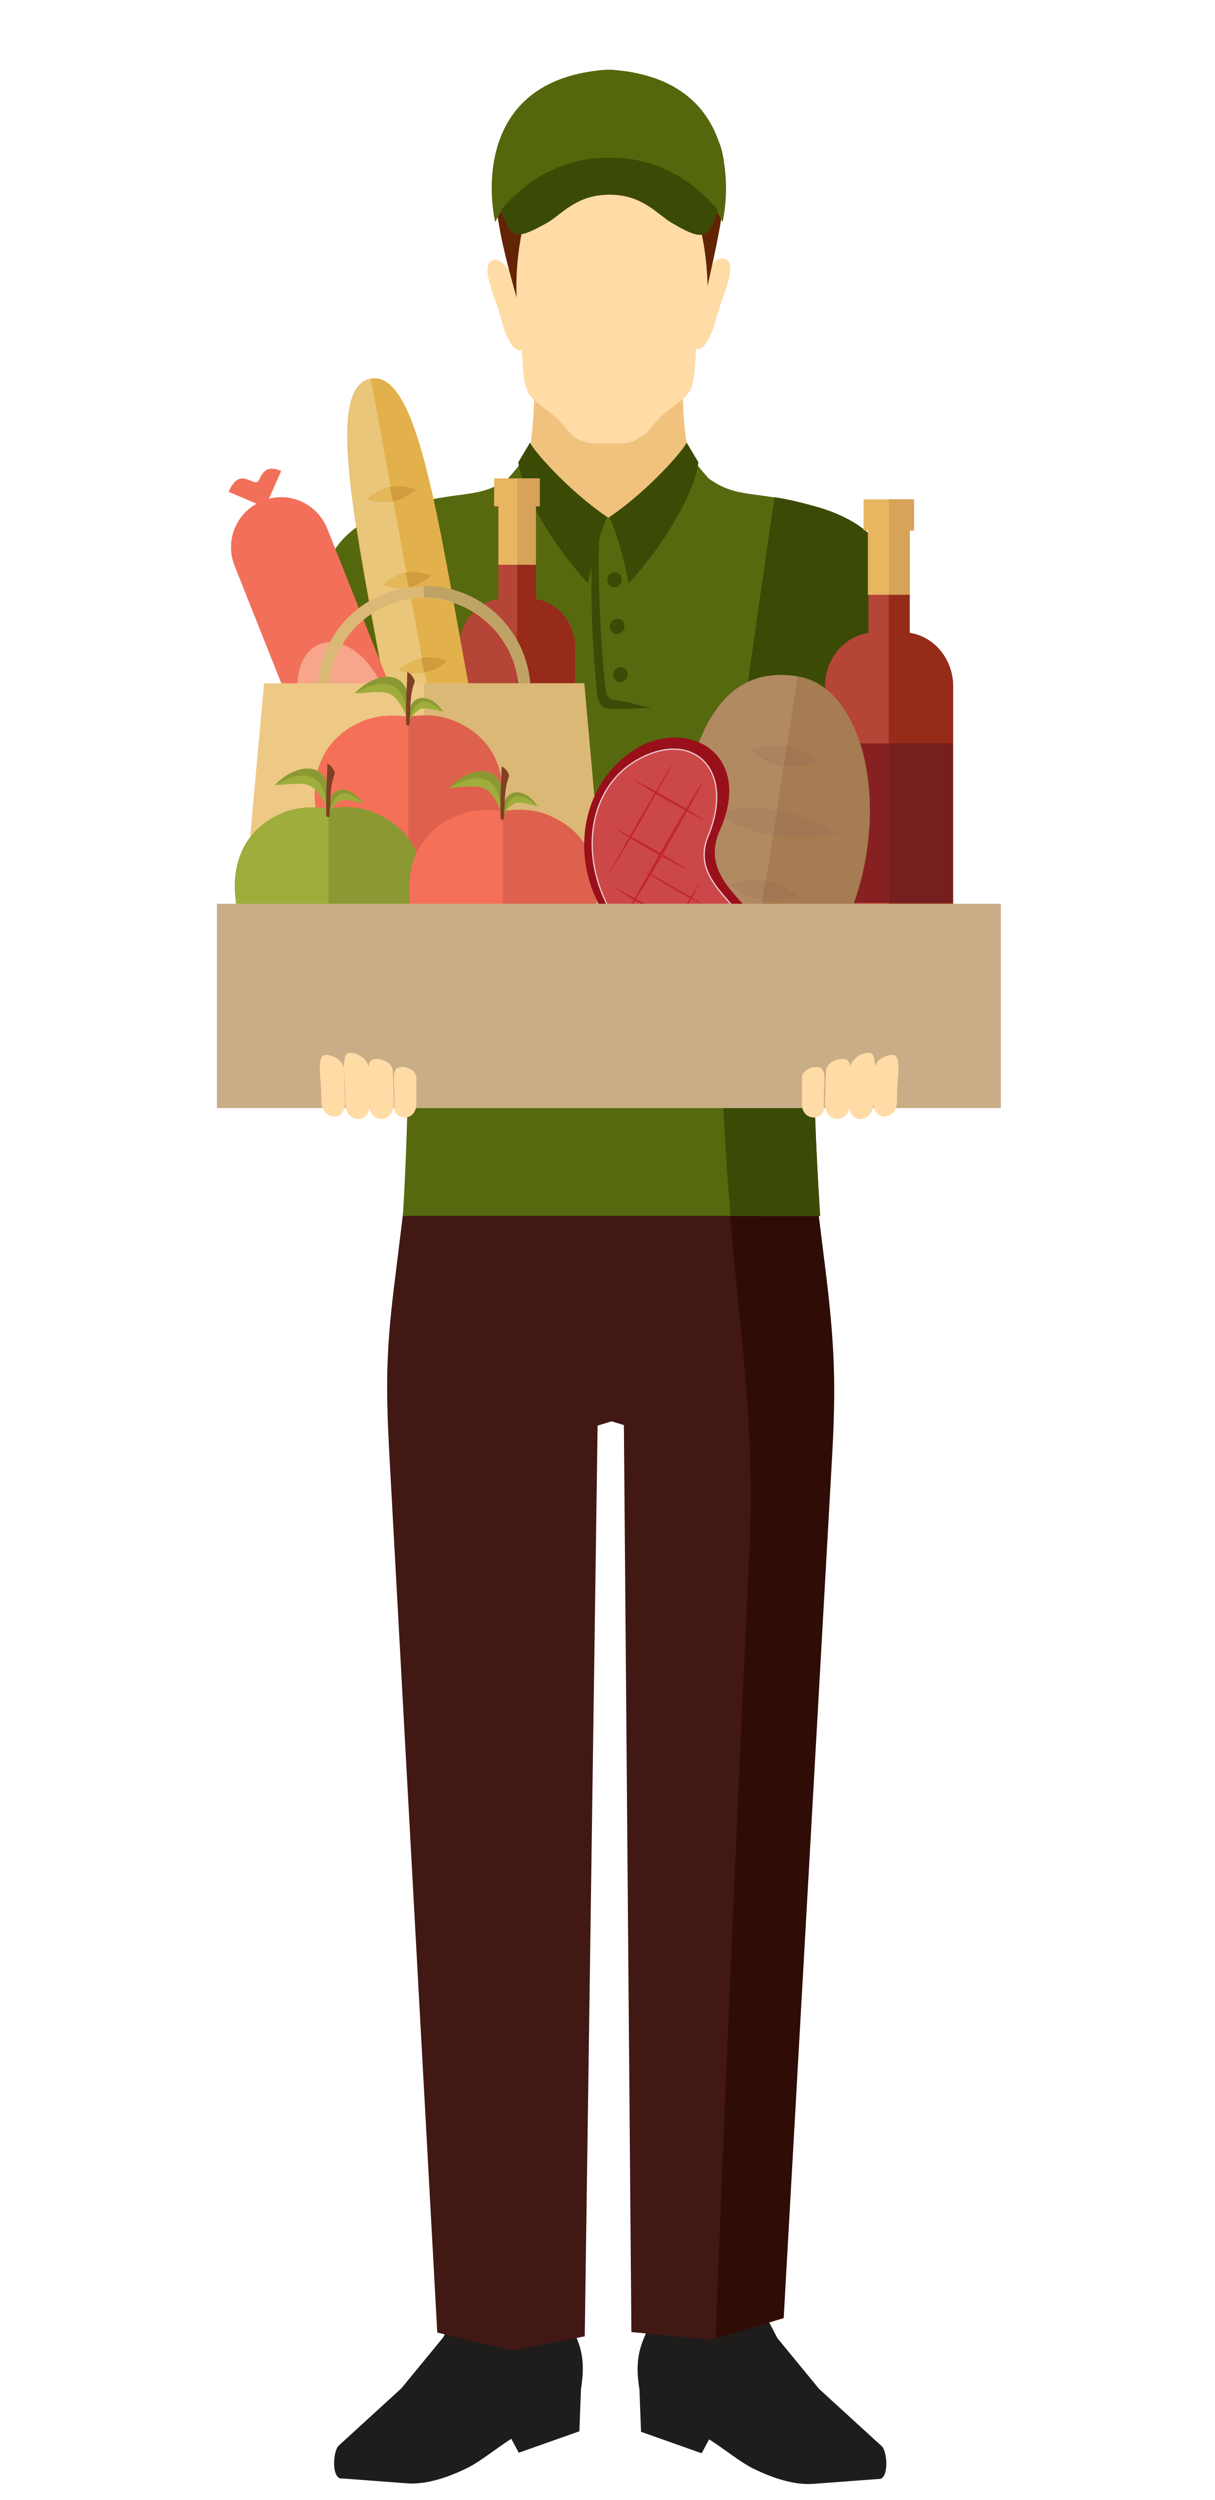 <?xml version="1.0" encoding="utf-8"?>
<!-- Generator: Adobe Illustrator 16.0.0, SVG Export Plug-In . SVG Version: 6.00 Build 0)  -->
<!DOCTYPE svg PUBLIC "-//W3C//DTD SVG 1.1//EN" "http://www.w3.org/Graphics/SVG/1.1/DTD/svg11.dtd">
<svg version="1.1" id="Ebene_1" xmlns="http://www.w3.org/2000/svg" xmlns:xlink="http://www.w3.org/1999/xlink" x="0px" y="0px"
	 width="385px" height="792px" viewBox="114 0 385 792" enable-background="new 114 0 385 792" xml:space="preserve">
<g>
	<path fill="#F0C27D" d="M283.315,122.513h47.068c0,7.816,0.34,15.973,2.549,23.449l-2.549,14.613l-23.959,9.006l-23.109-9.006
		c0-5.098-1.699-9.686-1.699-14.613C282.296,138.315,283.315,133.728,283.315,122.513"/>
	<path fill="#FFDBA6" d="M307.614,140.524c-0.17,0-0.17,0-0.34,0c-4.758,0-7.137,0-9.686-1.189c-2.549-1.02-3.738-3.568-7.137-6.797
		c-2.889-2.719-8.156-5.607-9.346-8.666c-1.529-3.738-1.189-7.646-1.869-13.084c-2.719,1.529-5.607-6.287-6.117-8.666
		c-0.85-3.738-3.568-10.025-4.418-14.273c-0.51-2.379-0.17-4.418,0.68-4.928c1.699-1.359,3.568-0.51,6.117,2.889
		c0.17-3.059,0.34-6.117,0.34-9.346c-0.17-6.117-0.34-11.215,0.34-15.633s2.549-7.986,5.947-11.215l0,0
		c2.039-1.699,4.248-3.229,6.627-4.418l0,0c0.17,0,0.34-0.17,0.51-0.17s0.17,0,0.34-0.17c0.17,0,0.34-0.17,0.34-0.17
		c0.17,0,0.17-0.17,0.34-0.17s0.34-0.17,0.34-0.17c0.17,0,0.17-0.17,0.34-0.17s0.34-0.17,0.51-0.17c0,0,0.17,0,0.17-0.17
		c0.17-0.17,0.51-0.17,0.85-0.34l0,0c6.457-2.379,13.764-3.059,20.73-2.039s13.424,3.738,18.352,7.986
		c3.568,3.229,5.268,6.797,5.947,11.045s0.68,9.346,0.51,15.463c-0.17,3.229,0.17,6.457,0.34,9.346
		c2.549-3.398,4.248-4.078,6.117-2.889c0.85,0.68,1.189,2.549,0.68,4.928c-0.85,4.248-3.568,10.535-4.418,14.273
		c-0.51,2.549-3.398,10.025-6.117,8.836c-0.51,5.268-0.34,9.176-1.699,12.744c-1.189,3.059-6.457,5.947-9.346,8.666
		c-3.398,3.398-4.588,5.777-6.967,6.797C314.241,140.354,312.032,140.524,307.614,140.524"/>
	<path fill="#632405" d="M284.845,56.244c-2.209,2.719-7.986,20.73-7.137,38.062c-7.646-27.017-11.724-46.388,4.758-58.452
		c21.75-15.973,48.088-5.777,50.127,0.34c17.332,5.947,10.365,32.794,5.607,54.375c-0.17-10.705-2.549-24.129-7.986-33.475
		c-1.359-1.359-6.967,5.777-8.326,5.777C308.974,62.021,304.556,59.302,284.845,56.244"/>
	<path fill="#54670C" d="M307.784,22.09c40.271,2.889,37.383,38.402,35.174,48.257c-6.457-13.254-21.07-17.842-36.023-16.992
		c-14.783-0.85-29.566,3.738-36.023,16.992c-2.209-9.855-5.098-45.369,35.173-48.257h0.85H307.784z"/>
	<path fill="#3B4B05" d="M307.104,49.957c12.744-0.17,24.809,5.268,34.324,16.482c-2.889,9.855-5.098,9.686-14.443,4.248
		c-4.928-2.889-9.346-9.006-19.881-9.006s-15.123,6.287-19.881,9.006c-9.346,5.098-11.385,5.607-14.443-4.248
		C282.296,55.394,294.19,49.787,307.104,49.957"/>
	<path fill="#1F1C1C" d="M254.429,740.514l-13.254,16.143l-19.711,18.012c-2.039,1.529-2.549,11.045,1.02,10.535l20.391,1.529
		c6.457,0.51,13.424-2.039,19.371-4.928c4.248-2.209,8.496-5.777,13.763-9.176l2.379,4.418l19.201-6.797l0.51-13.424
		c2.379-14.443-3.229-16.822-5.098-26.847l-33.474,0.68L254.429,740.514z"/>
	<path fill="#1F1C1C" d="M360.29,740.684l13.253,16.143l19.711,18.012c2.039,1.529,2.549,11.045-1.02,10.535l-20.391,1.529
		c-6.456,0.51-13.423-2.039-19.37-4.928c-4.248-2.209-8.496-5.777-13.764-9.176l-2.379,4.418l-19.201-6.797l-0.51-13.424
		c-2.379-14.443,3.229-16.822,5.098-26.847l33.475,0.68L360.29,740.684z"/>
	<path fill="#411814" d="M276.349,744.252l-1.02,0.17l-22.769-5.438l-15.293-280.198c-1.02-19.881-0.85-30.926,1.529-50.637
		l6.287-50.976c78.503-10.365,46.388-10.365,124.722,0l5.606,45.199c2.889,23.449,3.398,36.363,2.039,59.982l-15.292,272.042
		l-22.6,6.797l0,0l0,0l-0.34,0.17l-2.209-0.34l-22.939-2.209l-2.379-287.335l-3.908-1.189l0,0l-4.418,1.359l-4.078,288.524
		l-22.939,4.418V744.252z"/>
	<path fill="#2F0C05" d="M343.298,353.435c7.137,1.02,15.803,2.209,26.677,3.738l5.607,45.199
		c2.889,23.449,3.398,36.363,2.039,59.982l-15.292,272.042l-21.58,6.457c3.229-83.091,6.797-165.842,10.705-248.934
		c1.359-28.546-0.68-51.825-3.568-80.032c-2.039-19.201-3.568-37.383-4.588-55.734V353.435z"/>
	<path fill="#56690F" d="M395.803,209.852c-8.666,35.003-20.051,59.642-23.109,95.665c-1.869,21.92-0.34,55.904,1.189,79.693
		H241.685c1.359-23.789,2.549-57.773,0.51-79.693c-3.398-36.023-14.953-60.662-23.959-95.665c-6.117-23.959-3.229-41.8,22.77-49.277
		c19.541-5.607,24.639-2.209,33.984-9.006c2.549-2.889,5.098-5.777,6.457-9.516l13.424,16.143l11.895,5.777l11.895-5.777
		l13.424-16.143c1.359,3.738,3.908,6.627,6.457,9.516c9.516,6.797,14.443,3.398,34.153,9.006
		C398.691,168.052,401.75,185.893,395.803,209.852"/>
	<path fill="#3B4B05" d="M395.803,209.852c-8.666,35.003-20.051,59.642-23.109,95.665c-1.869,21.92-0.34,55.904,1.189,79.693
		h-28.376c-0.85-9.855-1.529-19.541-2.039-29.226c-3.908-70.517,5.947-129.31,15.973-198.467c3.568,0.51,7.985,1.529,13.423,3.059
		C398.691,168.052,401.75,185.893,395.803,209.852"/>
	<path fill="#3B4B05" d="M331.573,140.185c-0.68,2.039-11.895,15.123-24.469,23.619c2.719,6.117,4.588,13.253,6.117,21.07
		c11.555-12.914,20.391-27.697,22.09-38.402L331.573,140.185z"/>
	<path fill="#3B4B05" d="M303.876,169.581c-0.51,14.613,0.34,31.435,1.699,46.048c0.51,4.588,0.68,5.947,3.908,6.287
		c5.607,0.68,5.268,1.359,11.045,2.379l-10.535,0.339c-6.287,0.17-6.627-1.02-7.137-8.835c-1.529-16.482-1.699-29.736-1.189-46.218
		H303.876z"/>
	<path fill="#3B4B05" d="M310.673,211.381c1.359,0,2.209,1.02,2.209,2.379s-1.189,2.379-2.379,2.379
		c-1.359,0-2.209-1.02-2.209-2.379S309.313,211.381,310.673,211.381"/>
	<path fill="#3B4B05" d="M309.653,196.088c1.359,0,2.209,1.02,2.209,2.379s-1.189,2.379-2.379,2.379
		c-1.359,0-2.209-1.02-2.209-2.379S308.294,196.088,309.653,196.088"/>
	<path fill="#3B4B05" d="M308.804,181.305c1.359,0,2.209,1.02,2.209,2.379s-1.189,2.379-2.379,2.379
		c-1.359,0-2.209-1.02-2.209-2.379S307.614,181.305,308.804,181.305"/>
	<path fill="#3B4B05" d="M281.956,140.185c0.68,2.039,11.895,15.123,24.469,23.619c-2.719,6.117-4.588,13.253-6.117,21.07
		c-11.555-12.914-20.391-27.697-22.09-38.402L281.956,140.185z"/>
	<path fill="#3B4B05" d="M391.045,173.149c4.928,0.51,7.137,12.404,9.516,27.527c3.059,19.031,8.326,60.492,11.725,87.679
		c2.719,20.56-6.967,34.324-13.084,35.343s-22.26-5.777-25.318-18.182c-3.737-15.123-5.606-33.134-9.175-50.806
		C366.067,231.262,378.131,180.116,391.045,173.149"/>
	<path fill="#54670C" d="M222.654,173.149c-4.928,0.51-7.137,12.404-9.516,27.527c-3.059,19.031-8.156,60.492-11.724,87.679
		c-2.719,20.56,6.967,34.324,13.083,35.343c6.117,1.02,22.26-5.777,25.318-18.182c3.738-15.123,5.607-33.134,9.176-50.806
		C247.632,231.262,235.398,180.116,222.654,173.149"/>
	<path fill="#B54536" d="M271.931,158.876h11.895v30.925c6.967,1.02,12.404,7.646,12.404,15.293v33.814v33.814v15.463
		c-6.967,2.379-29.736,3.229-36.703,0v-15.463v-33.814v-33.814c0-7.816,5.438-14.273,12.404-15.293L271.931,158.876L271.931,158.876
		z"/>
</g>
<g>
	<g>
		<path fill="#E2B14B" d="M262.416,216.649c10.025,54.714,20.22,98.384,5.268,101.442c-14.953,3.059-21.07-41.97-31.096-96.685
			c-10.025-54.715-19.541-98.384-5.268-101.443C246.103,117.075,252.39,162.104,262.416,216.649z"/>
	</g>
	<g>
		<path fill="#EAC67B" d="M267.853,318.091c-14.953,3.059-21.07-41.97-31.096-96.685c-10.025-54.715-19.541-98.384-5.268-101.443"/>
	</g>
	<g>
		<path fill="#D19C3D" d="M270.741,290.734c0,0-3.058,2.889-7.136,3.738c-4.248,0.85-8.156-0.85-8.156-0.85s3.059-2.889,7.137-3.738
			C266.833,289.035,270.741,290.734,270.741,290.734z"/>
		<path fill="#E4B758" d="M263.605,294.473c-4.248,0.85-8.156-0.85-8.156-0.85s3.059-2.889,7.137-3.738L263.605,294.473z"/>
	</g>
	<g>
		<path fill="#D19C3D" d="M265.644,263.547c0,0-3.059,2.889-7.137,3.738c-4.248,0.85-8.156-0.85-8.156-0.85s3.059-2.889,7.137-3.738
			C261.736,262.018,265.644,263.547,265.644,263.547z"/>
		<path fill="#E4B758" d="M258.507,267.455c-4.248,0.85-8.156-0.85-8.156-0.85s3.059-2.889,7.137-3.738L258.507,267.455z"/>
	</g>
	<g>
		<path fill="#D19C3D" d="M260.716,236.529c0,0-3.059,2.889-7.137,3.738c-4.248,0.85-8.156-0.85-8.156-0.85s3.059-2.889,7.137-3.738
			C256.808,234.83,260.716,236.529,260.716,236.529z"/>
		<path fill="#E4B758" d="M253.58,240.268c-4.248,0.85-8.156-0.85-8.156-0.85s3.059-2.889,7.137-3.738L253.58,240.268z"/>
	</g>
	<g>
		<path fill="#D19C3D" d="M255.789,209.342c0,0-3.059,2.889-7.137,3.738c-4.248,0.85-8.156-0.85-8.156-0.85s3.059-2.889,7.137-3.738
			C251.88,207.643,255.789,209.342,255.789,209.342z"/>
		<path fill="#E4B758" d="M248.482,213.081c-4.248,0.85-8.156-0.85-8.156-0.85s3.059-2.889,7.137-3.738L248.482,213.081z"/>
	</g>
	<g>
		<path fill="#D19C3D" d="M250.691,182.325c0,0-3.059,2.889-7.137,3.738c-4.248,0.85-8.156-0.85-8.156-0.85s3.059-2.889,7.137-3.738
			C246.783,180.625,250.691,182.325,250.691,182.325z"/>
		<path fill="#E4B758" d="M243.554,186.063c-4.248,0.85-8.156-0.85-8.156-0.85s3.059-2.889,7.137-3.738L243.554,186.063z"/>
	</g>
	<g>
		<path fill="#D19C3D" d="M245.763,155.138c0,0-3.059,2.889-7.137,3.738c-4.248,0.85-8.156-0.85-8.156-0.85s3.059-2.889,7.137-3.738
			C241.855,153.438,245.763,155.138,245.763,155.138z"/>
		<path fill="#E4B758" d="M238.457,158.876c-4.078,0.85-7.986-0.85-7.986-0.85s3.059-2.889,7.137-3.738L238.457,158.876z"/>
	</g>
</g>
<polygon fill="#E8B561" points="283.825,160.405 283.825,178.926 271.931,178.926 271.931,160.405 270.572,160.405 270.572,151.569 
	285.015,151.569 285.015,160.405 "/>
<polygon fill="#872121" points="296.229,221.407 296.229,239.078 296.229,266.775 259.527,266.775 259.527,239.078 259.527,221.407 
	"/>
<g>
	<path fill="#962B1A" d="M281.786,164.483l2.039-5.607v30.925c6.967,1.02,12.404,7.646,12.404,15.293v33.814v33.814v15.463
		c-7.307,1.529-10.875,2.039-18.352,2.039v-2.039V178.417L281.786,164.483z"/>
</g>
<polygon fill="#D6A359" points="283.825,160.405 283.825,178.926 277.878,178.926 277.878,151.569 285.015,151.569 285.015,160.405 
	"/>
<polygon fill="#751F1F" points="296.229,221.407 296.229,239.078 296.229,266.775 277.878,266.775 277.878,221.407 "/>
<g>
	<path fill="#F27059" d="M217.726,167.542l40.102,100.763c3.229,8.156-0.68,17.332-8.836,20.561l0,0
		c-8.156,3.229-17.332-0.68-20.561-8.836L188.33,179.266c-3.229-8.156,0.68-17.332,8.836-20.56l0,0
		C205.322,155.308,214.498,159.386,217.726,167.542"/>
	<path fill="#F27059" d="M203.113,149.19l-5.098,11.555l-11.555-4.928c3.229-7.477,6.797-2.719,8.836-3.059
		C196.826,152.419,196.656,146.472,203.113,149.19"/>
	<path fill="#DE634F" d="M259.867,291.584l-11.555-4.928l-4.928,11.555c7.477,3.229,6.797-2.719,8.496-3.738
		C253.07,293.453,257.148,298.041,259.867,291.584"/>
	<path fill="#DE634F" d="M237.947,217.838l21.24,53.525c2.549,6.457-2.039,14.273-10.195,17.502s-16.822,0.68-19.371-5.777
		l-21.41-53.525L237.947,217.838z"/>
	<path fill="#F7A68C" d="M235.568,218.688c4.248,10.875,2.209,21.75-4.758,24.638c-6.967,2.719-15.973-3.738-20.391-14.613
		c-4.248-10.875-2.208-21.75,4.758-24.638C222.314,201.356,231.32,207.813,235.568,218.688"/>
	<path fill="#ED9E85" d="M235.568,218.688c4.248,10.875,2.209,21.75-4.758,24.638c-6.967,2.719-15.973-3.738-20.391-14.613
		L235.568,218.688z"/>
	<path fill="#DBB875" d="M214.498,219.538c0-9.346,3.738-17.842,9.855-23.959s14.613-9.855,23.959-9.855s17.842,3.738,23.958,9.855
		c6.117,6.117,9.855,14.613,9.855,23.959h-3.738c0-8.326-3.398-15.803-8.835-21.24c-5.438-5.438-12.914-8.836-21.24-8.836
		s-15.803,3.398-21.24,8.836s-8.836,12.914-8.836,21.24H214.498z"/>
</g>
<polygon fill="#EDC985" points="197.676,216.479 299.118,216.479 309.144,328.626 187.48,328.626 "/>
<g>
	<path fill="#BFA366" d="M248.312,185.553c9.346,0,17.842,3.738,23.958,9.855c6.117,6.117,9.855,14.613,9.855,23.959h-3.738
		c0-8.326-3.398-15.803-8.835-21.24c-5.438-5.438-12.914-8.836-21.24-8.836V185.553z"/>
</g>
<polygon fill="#DBB875" points="248.312,216.479 299.118,216.479 309.144,328.626 248.312,328.626 "/>
<g>
	<path fill="#B54536" d="M389.006,166.353h13.254v34.154c7.816,1.189,13.764,8.326,13.764,16.992v37.552v37.553v17.162
		c-7.646,2.719-32.965,3.568-40.611,0v-17.162v-37.553v-37.552c0-8.666,5.947-15.803,13.764-16.992v-34.154H389.006z"/>
</g>
<polygon fill="#E8B561" points="402.26,168.052 402.26,188.442 389.006,188.442 389.006,168.052 387.646,168.052 387.646,158.196 
	403.619,158.196 403.619,168.052 "/>
<polygon fill="#872121" points="415.854,235.51 415.854,255.051 415.854,285.977 375.242,285.977 375.242,255.051 375.242,235.51 
	"/>
<g>
	<path fill="#962B1A" d="M400.051,172.469l2.209-6.117v34.154c7.816,1.189,13.764,8.326,13.764,16.992v37.552v37.553v17.162
		c-8.156,1.699-12.064,2.209-20.391,2.209v-2.209V188.102L400.051,172.469z"/>
</g>
<polygon fill="#D6A359" points="402.26,168.052 402.26,188.442 395.633,188.442 395.633,158.196 403.619,158.196 403.619,168.052 
	"/>
<polygon fill="#751F1F" points="415.854,235.51 415.854,255.051 415.854,285.977 395.633,285.977 395.633,235.51 "/>
<g>
	<path fill="#DE614D" d="M230.81,285.297c-9.855-7.307-16.313-19.371-16.992-31.436c-0.68-10.535,3.398-20.391,14.953-25.318
		c4.928-2.039,9.855-2.039,14.783-1.529c4.758-0.679,9.855-0.679,14.783,1.529c11.555,4.928,15.462,14.783,14.953,25.318
		c-0.68,12.064-7.136,23.959-16.992,31.436c-4.248,3.229-7.646,1.529-12.574,1.529C238.457,286.826,235.058,288.525,230.81,285.297"
		/>
	<path fill="#F57059" d="M230.81,285.297c-9.855-7.307-16.313-19.371-16.992-31.436c-0.68-10.535,3.398-20.391,14.953-25.318
		c4.928-2.039,9.855-2.039,14.613-1.529v59.813C238.457,286.826,235.058,288.525,230.81,285.297"/>
	<path fill="#9EAD3B" d="M242.875,227.863c-0.68-2.719-1.189-3.568-2.889-5.947c-2.889-3.568-5.607-2.719-13.594-2.209
		c6.287-6.627,15.803-7.986,17.162,1.529C243.724,223.446,243.214,225.654,242.875,227.863"/>
	<path fill="#8C9933" d="M242.875,227.863c-0.17-13.423-8.496-12.914-16.482-8.156c6.287-6.627,15.803-7.986,17.162,1.529
		C243.724,223.446,243.214,225.654,242.875,227.863"/>
	<path fill="#9EAD3B" d="M243.554,228.713c0.68-1.529,1.02-2.039,2.379-3.228c2.039-1.869,3.738-1.02,8.496,0
		c-3.059-4.758-8.836-6.457-10.705-0.85C243.554,225.994,243.554,227.354,243.554,228.713"/>
	<path fill="#8C9933" d="M243.554,228.713c2.379-8.326,5.607-7.646,10.875-3.228c-3.059-4.758-8.836-6.457-10.705-0.85
		C243.554,225.994,243.554,227.354,243.554,228.713"/>
	<path fill="#804024" d="M242.705,229.393c-0.17-8.326,0.34-12.404,0.34-16.482c1.02,0.34,2.209,1.869,2.379,3.059
		c-1.699,4.418-1.189,7.646-1.699,13.593C243.724,230.072,242.705,229.732,242.705,229.393"/>
	<path fill="#8C9933" d="M205.492,314.353c-9.855-7.307-16.313-19.371-16.992-31.435c-0.68-10.535,3.398-20.391,14.953-25.318
		c4.928-2.039,9.855-2.039,14.783-1.529c4.758-0.68,9.855-0.68,14.783,1.529c11.555,4.928,15.463,14.783,14.953,25.318
		c-0.68,12.064-7.137,23.958-16.992,31.435c-4.248,3.229-7.646,1.529-12.574,1.529C213.138,315.882,209.74,317.582,205.492,314.353"
		/>
	<path fill="#9EAD3B" d="M205.492,314.353c-9.855-7.307-16.313-19.371-16.992-31.435c-0.68-10.535,3.398-20.391,14.953-25.318
		c4.928-2.039,9.855-2.039,14.613-1.529v59.812C213.138,315.882,209.74,317.582,205.492,314.353"/>
	<path fill="#9EAD3B" d="M217.556,256.92c-0.68-2.719-1.189-3.568-2.889-5.947c-2.889-3.568-5.607-2.719-13.593-2.209
		c6.287-6.627,15.802-7.986,17.162,1.529C218.406,252.502,217.896,254.711,217.556,256.92"/>
	<path fill="#8C9933" d="M217.556,256.92c-0.17-13.424-8.496-12.914-16.482-8.156c6.287-6.627,15.802-7.986,17.162,1.529
		C218.406,252.502,217.896,254.711,217.556,256.92"/>
	<path fill="#9EAD3B" d="M218.236,257.77c0.68-1.529,1.02-2.039,2.379-3.229c2.039-1.869,3.738-1.02,8.496,0
		c-3.059-4.758-8.836-6.457-10.705-0.85C218.236,255.051,218.236,256.41,218.236,257.77"/>
	<path fill="#8C9933" d="M218.236,257.77c2.379-8.326,5.607-7.646,10.875-3.229c-3.059-4.758-8.836-6.457-10.705-0.85
		C218.236,255.051,218.236,256.41,218.236,257.77"/>
	<path fill="#804024" d="M217.386,258.449c-0.17-8.326,0.34-12.404,0.34-16.482c1.02,0.34,2.209,1.869,2.379,3.059
		c-1.699,4.418-1.189,7.646-1.699,13.594C218.406,259.129,217.386,258.789,217.386,258.449"/>
	<path fill="#DE614D" d="M260.716,315.203c-9.855-7.307-16.313-19.371-16.992-31.435c-0.68-10.535,3.398-20.391,14.953-25.318
		c4.928-2.039,9.855-2.039,14.783-1.529c4.758-0.68,9.855-0.68,14.783,1.529c11.555,4.928,15.463,14.783,14.953,25.318
		c-0.68,12.064-7.137,23.958-16.992,31.435c-4.248,3.229-7.646,1.529-12.574,1.529C268.363,316.732,264.964,318.431,260.716,315.203
		"/>
	<path fill="#F57059" d="M260.716,315.203c-9.855-7.307-16.313-19.371-16.992-31.435c-0.68-10.535,3.398-20.391,14.953-25.318
		c4.928-2.039,9.855-2.039,14.613-1.529v59.812C268.363,316.732,264.964,318.431,260.716,315.203"/>
	<path fill="#9EAD3B" d="M272.78,257.77c-0.68-2.719-1.189-3.568-2.888-5.947c-2.719-3.568-5.607-2.719-13.594-2.209
		c6.287-6.627,15.802-7.986,17.162,1.529C273.63,253.352,273.12,255.561,272.78,257.77"/>
	<path fill="#8C9933" d="M272.78,257.77c-0.17-13.424-8.496-12.914-16.482-8.156c6.287-6.627,15.802-7.986,17.162,1.529
		C273.63,253.352,273.12,255.561,272.78,257.77"/>
	<path fill="#9EAD3B" d="M273.46,258.619c0.68-1.529,1.02-2.039,2.379-3.229c2.039-1.869,3.738-1.02,8.496,0
		c-3.059-4.758-8.836-6.457-10.705-0.85C273.29,255.9,273.46,257.26,273.46,258.619"/>
	<path fill="#8C9933" d="M273.46,258.619c2.379-8.326,5.607-7.646,10.875-3.229c-3.059-4.758-8.836-6.457-10.705-0.85
		C273.29,255.9,273.46,257.26,273.46,258.619"/>
	<path fill="#804024" d="M272.61,259.299c-0.17-8.326,0.34-12.404,0.34-16.482c1.02,0.34,2.209,1.869,2.379,3.059
		c-1.699,4.418-1.189,7.646-1.699,13.594C273.63,259.979,272.61,259.639,272.61,259.299"/>
</g>
<g>
	
		<ellipse transform="matrix(-0.988 -0.155 0.155 -0.988 672.171 583.89)" fill="#A67C52" cx="358.82" cy="265.773" rx="30.074" ry="51.993"/>
	<path fill="#B28A62" d="M350.774,317.072c-23.449-3.738-26.168-27.697-21.75-56.074s13.424-50.636,37.723-46.728L350.774,317.072z"
		/>
</g>
<g>
	<path fill="#A07752" d="M379.32,264.057c0,0-9.516,2.379-20.39,0.51c-10.875-1.869-19.031-7.307-19.031-7.307
		s9.516-2.379,20.391-0.51C371.164,258.449,379.32,264.057,379.32,264.057z"/>
	<path fill="#AA8461" d="M358.931,264.566c-10.875-1.869-19.031-7.307-19.031-7.307s9.516-2.379,20.391-0.51L358.931,264.566z"/>
</g>
<g>
	<path fill="#A07752" d="M373.373,241.287c0,0-5.267,2.209-11.044,1.359c-5.777-1.02-10.025-4.928-10.025-4.928
		s5.268-2.209,11.045-1.359C369.295,237.379,373.373,241.287,373.373,241.287z"/>
	<path fill="#AA8461" d="M362.329,242.477c-5.777-1.02-10.025-4.928-10.025-4.928s5.268-2.209,11.045-1.359L362.329,242.477z"/>
</g>
<g>
	<path fill="#A07752" d="M366.747,283.938c0,0-5.268,2.209-11.045,1.359c-5.777-1.02-10.025-4.928-10.025-4.928
		s5.268-2.209,11.045-1.359C362.499,280.029,366.747,283.938,366.747,283.938z"/>
	<path fill="#AA8461" d="M355.532,285.297c-5.777-1.02-10.025-4.928-10.025-4.928s5.268-2.209,11.045-1.359L355.532,285.297z"/>
</g>
<g>
	<path fill="#99101A" d="M304.386,287.676c12.234,22.089,39.252,30.755,49.277,16.482c10.535-14.953-20.391-21.24-11.555-41.121
		c10.875-24.469-10.365-35.854-26.848-25.658C298.948,247.574,294.36,269.834,304.386,287.676z"/>
	<path fill="#CC4848" stroke="#EACAD1" stroke-width="0.398" stroke-miterlimit="10" d="M306.425,286.656
		c9.176,18.181,35.004,28.716,43.5,15.972c8.836-13.253-18.861-20.05-11.555-37.722c9.006-21.75-5.607-34.664-23.619-23.449
		C300.817,250.293,297.929,270.004,306.425,286.656z"/>
	<g>
		<path fill="#C1272D" d="M314.071,246.555c3.908,2.039,7.646,4.078,11.555,6.287l5.607,3.229c1.869,1.189,3.738,2.209,5.607,3.568
			v0.17c-1.869-1.02-3.908-2.039-5.777-3.059l-5.777-3.229C321.548,251.313,317.81,249.104,314.071,246.555L314.071,246.555z"/>
	</g>
	<g>
		<path fill="#C1272D" d="M306.255,278.16c3.229-6.117,6.627-12.064,10.025-18.012l5.098-8.836c1.699-2.889,3.568-5.947,5.268-8.836
			h0.17c-1.529,3.059-3.229,5.947-4.928,9.006l-5.098,9.006C313.392,266.436,309.823,272.213,306.255,278.16L306.255,278.16z"/>
	</g>
	<g>
		<path fill="#C1272D" d="M323.587,300.76c1.869-3.738,3.908-7.307,5.947-10.875s4.078-7.137,6.457-10.705l0,0
			c-1.869,3.738-3.908,7.307-5.947,10.875S325.796,297.191,323.587,300.76L323.587,300.76z"/>
	</g>
	<g>
		<path fill="#C1272D" d="M334.462,304.328c1.359-2.548,2.719-5.097,4.078-7.646s2.889-4.928,4.418-7.477l0,0
			c-1.189,2.549-2.719,5.098-4.078,7.646S335.991,301.949,334.462,304.328L334.462,304.328z"/>
	</g>
	<g>
		<path fill="#C1272D" d="M311.692,290.904c1.869-3.738,3.908-7.307,5.947-10.875s4.078-7.137,6.117-10.875l6.287-10.705
			c2.039-3.568,4.248-7.137,6.457-10.535h0.17c-1.869,3.738-3.908,7.307-5.947,10.875l-6.117,10.875
			c-2.039,3.568-4.078,7.137-6.287,10.705S313.901,287.336,311.692,290.904L311.692,290.904z"/>
	</g>
	<g>
		<path fill="#C1272D" d="M308.294,262.018c3.908,2.039,7.646,4.078,11.555,6.287l5.607,3.229c1.869,1.189,3.738,2.209,5.607,3.568
			v0.17c-1.869-1.02-3.908-2.039-5.777-3.059l-5.777-3.229C315.601,266.775,311.862,264.396,308.294,262.018L308.294,262.018z"/>
	</g>
	<g>
		<path fill="#C1272D" d="M317.13,275.441c3.568,1.699,6.967,3.568,10.365,5.607c3.398,1.869,6.797,3.908,10.025,5.947l0,0
			c-3.568-1.699-6.967-3.568-10.365-5.607C323.757,279.52,320.358,277.48,317.13,275.441L317.13,275.441z"/>
	</g>
	<g>
		<path fill="#C1272D" d="M307.954,280.709c3.059,1.699,6.117,3.229,9.176,4.928s6.117,3.398,9.006,5.098
			c5.947,3.398,12.064,6.967,17.842,10.535v0.17c-6.117-3.228-12.234-6.626-18.182-10.025c-3.059-1.699-5.947-3.398-9.006-5.268
			C313.731,284.447,310.843,282.748,307.954,280.709L307.954,280.709z"/>
	</g>
</g>
<rect x="182.723" y="286.316" fill="#C9AD87" width="248.424" height="64.74"/>
<g>
	<path fill="#FFDBA6" d="M223.333,348.847l-0.34-10.025c0-2.549-3.229-4.758-5.947-4.588s-1.359,7.477-1.359,10.025l0.17,5.268
		C216.197,354.625,223.673,355.814,223.333,348.847"/>
	<path fill="#FFDBA6" d="M231.15,349.357l-0.34-10.875c0-2.719-3.398-5.098-6.117-4.928s-1.359,7.986-1.359,10.875l0.17,5.607
		C223.503,355.474,231.32,356.833,231.15,349.357"/>
	<path fill="#FFDBA6" d="M238.796,349.187l-0.34-9.855c0-2.549-3.398-4.248-6.117-3.738s-1.359,7.477-1.359,10.025l0.17,5.098
		C231.32,355.814,238.966,356.154,238.796,349.187"/>
	<path fill="#FFDBA6" d="M245.933,349.697v-8.326c0-2.039-2.889-3.738-5.438-3.229c-2.549,0.34-1.529,6.287-1.529,8.326v4.248
		C238.796,355.134,245.933,355.474,245.933,349.697"/>
	<path fill="#FFDBA6" d="M390.705,348.847l0.34-10.025c0-2.549,3.229-4.758,5.947-4.588s1.359,7.477,1.359,10.025l-0.17,5.268
		C398.012,354.625,390.535,355.814,390.705,348.847"/>
	<path fill="#FFDBA6" d="M383.059,349.357l0.34-10.875c0-2.719,3.398-5.098,6.117-4.928s1.359,7.986,1.359,10.875l-0.17,5.607
		C390.535,355.474,382.719,356.833,383.059,349.357"/>
	<path fill="#FFDBA6" d="M375.412,349.187l0.34-9.855c0-2.549,3.398-4.248,6.117-3.738s1.359,7.477,1.359,10.025l-0.17,5.098
		C382.889,355.814,375.072,356.154,375.412,349.187"/>
	<path fill="#FFDBA6" d="M368.106,349.697v-8.326c0-2.039,2.888-3.738,5.437-3.229c2.549,0.34,1.529,6.287,1.529,8.326v4.248
		C375.242,355.134,368.106,355.474,368.106,349.697"/>
</g>
</svg>
